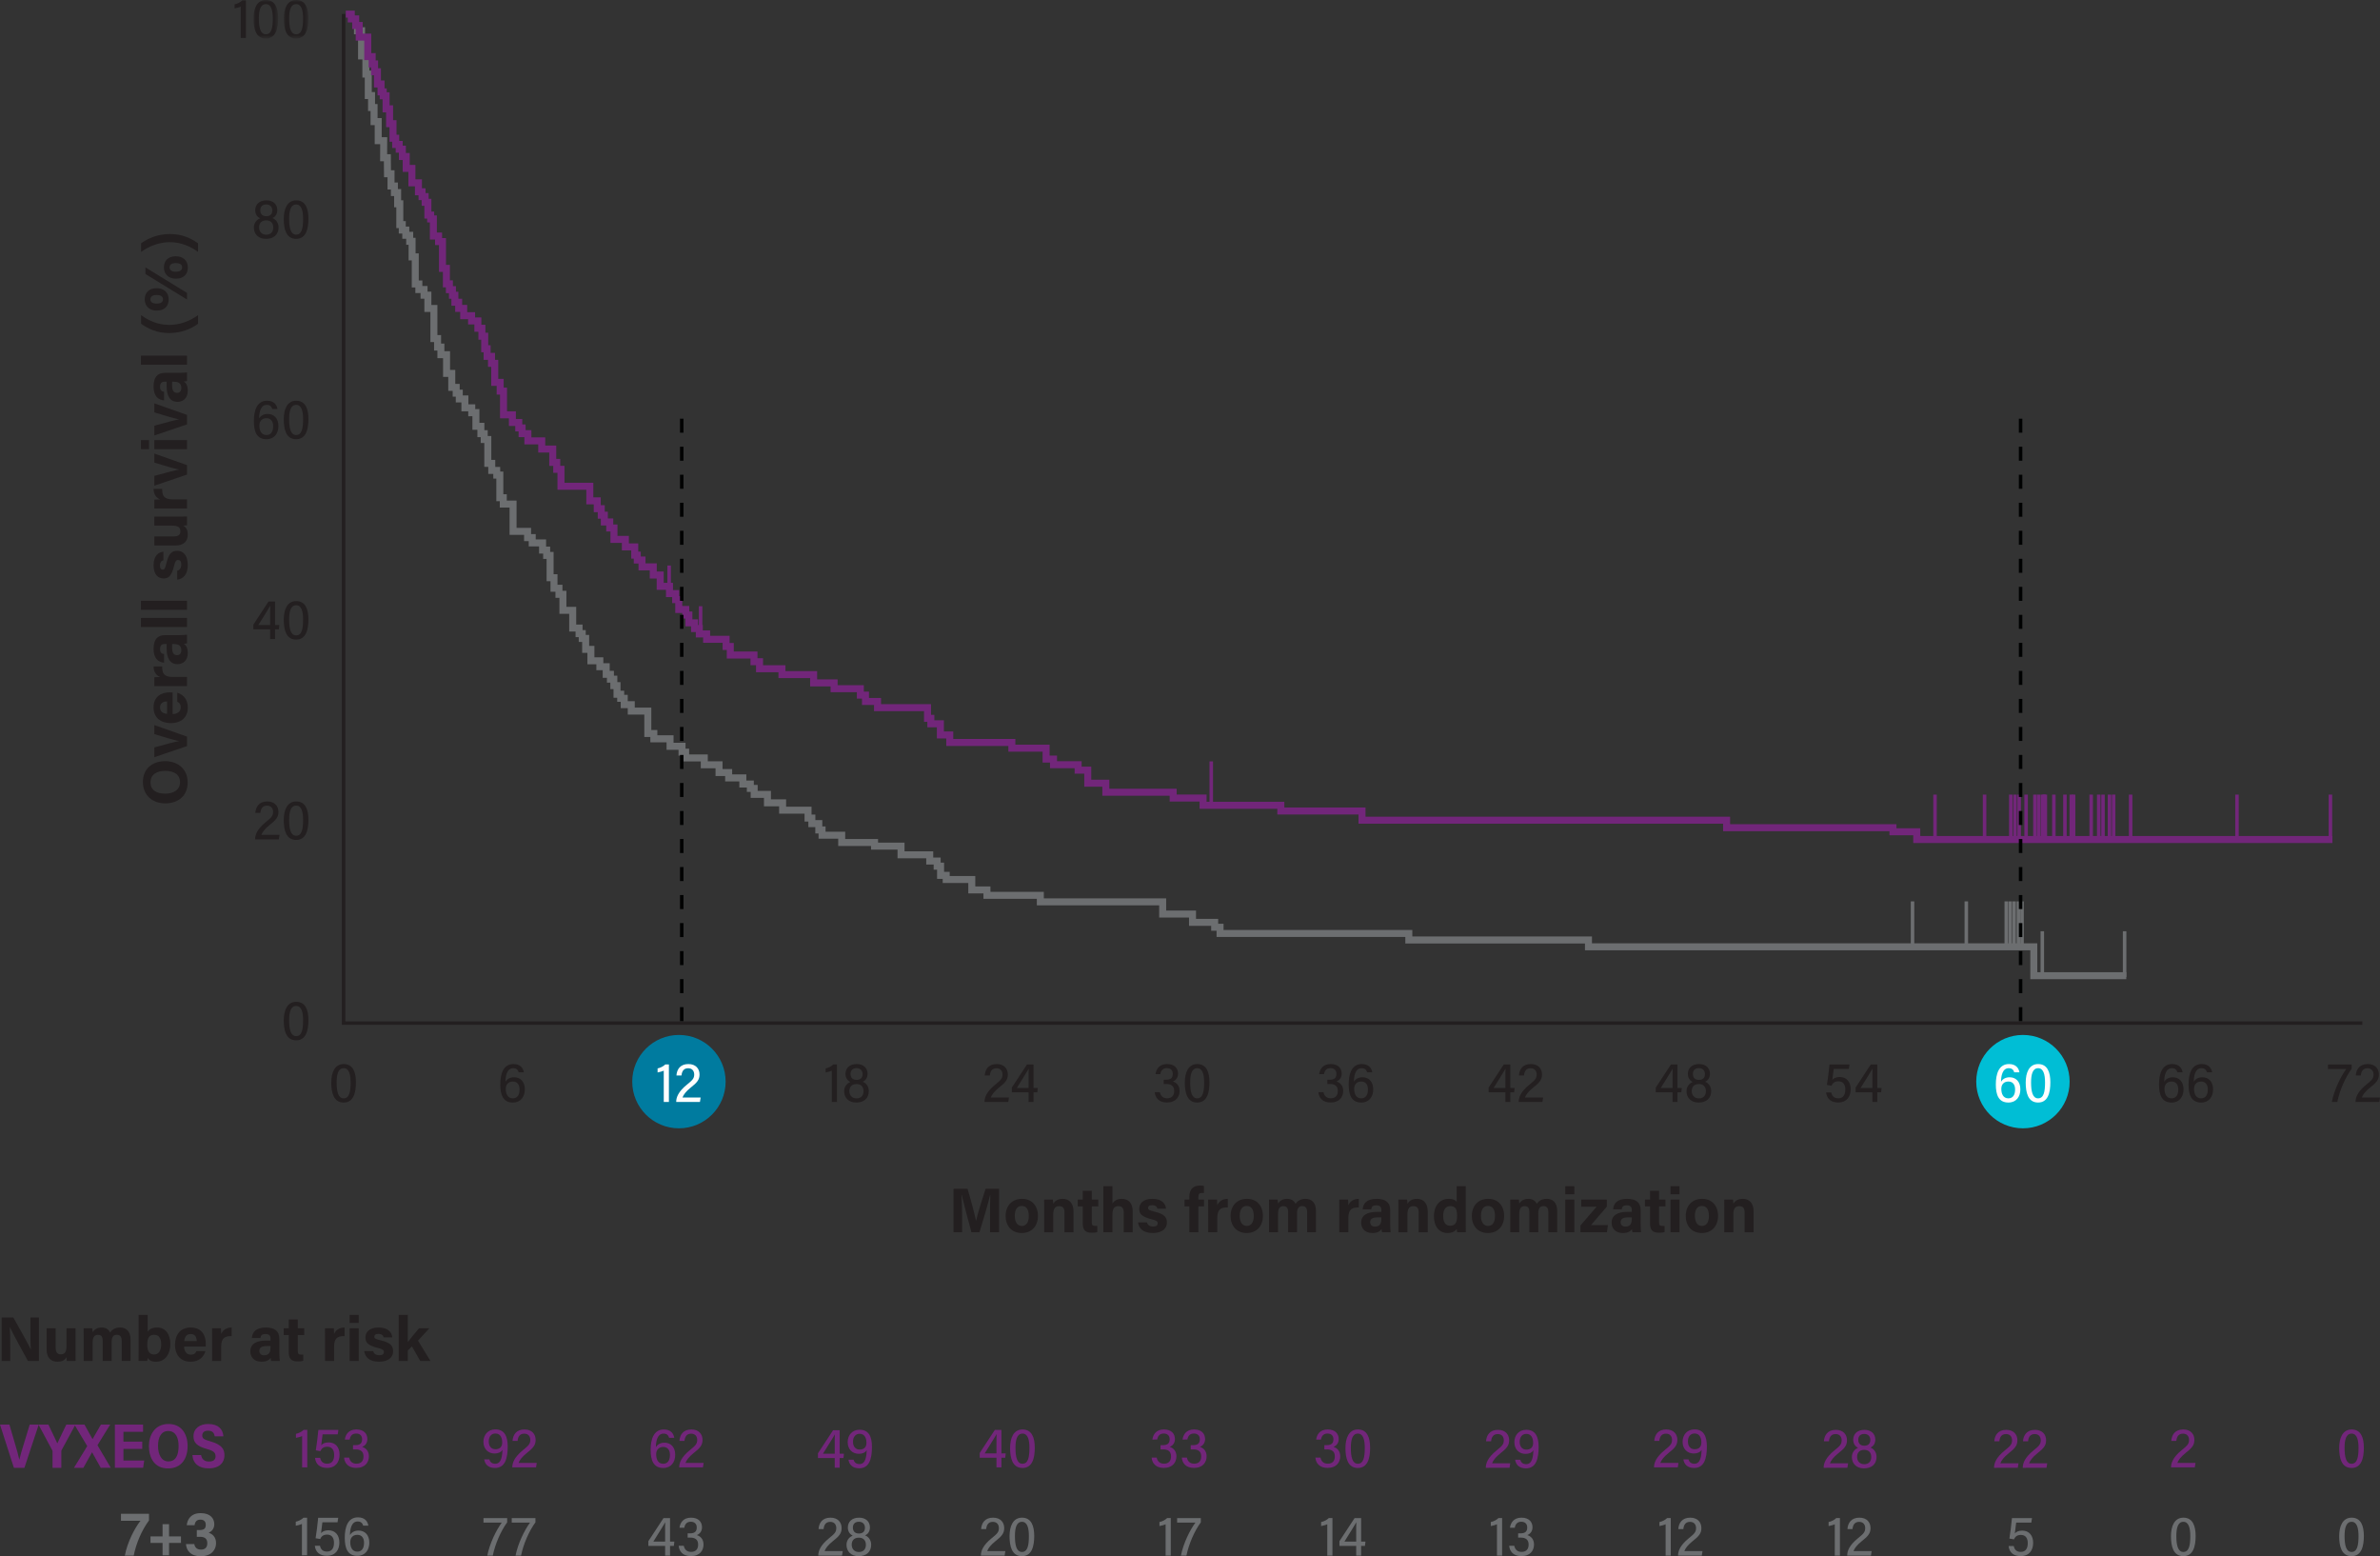 <svg height="336" viewBox="0 0 514 336" width="514" xmlns="http://www.w3.org/2000/svg" xmlns:xlink="http://www.w3.org/1999/xlink"><rect x="0" y="0" width="514" height="336" fill="#333333" stroke="none"/><mask id="a" fill="#fff"><path d="m0 0h5.326v8.311h-5.326z" fill="#fff" fill-rule="evenodd"/></mask><mask id="b" fill="#fff"><path d="m0 0h5.326v8.311h-5.326z" fill="#fff" fill-rule="evenodd"/></mask><g fill="none" fill-rule="evenodd"><path d="m156.712 233.532c0 5.567-4.516 10.08-10.085 10.08-5.571 0-10.085-4.513-10.085-10.08 0-5.567 4.514-10.08 10.085-10.08 5.569 0 10.085 4.513 10.085 10.08" fill="#007b9f"/><path d="m446.971 233.532c0 5.567-4.516 10.08-10.085 10.08-5.571 0-10.085-4.513-10.085-10.08 0-5.567 4.514-10.08 10.085-10.08 5.569 0 10.085 4.513 10.085 10.08" fill="#00bed5"/><path d="m74.207 3.012v217.881h435.98" stroke="#231f20" stroke-width=".756"/><g fill="#231f20"><path d="m51.994 8.19v-6.763c-.279.147-1.029.34-1.332.387v-.87c.606-.121 1.272-.46 1.659-.858h.786v8.104z"/><path d="m1.163 3.968c0 1.959.327 3.436 1.514 3.436 1.246 0 1.5-1.489 1.5-3.424 0-1.719-.339-3.085-1.49-3.085-1.197 0-1.524 1.354-1.524 3.073m4.163-.012c0 2.214-.507 4.355-2.649 4.355-2.216 0-2.676-2.202-2.676-4.318 0-2.118.727-3.993 2.687-3.993 2.022 0 2.639 1.791 2.639 3.957" mask="url(#a)" transform="translate(54.742)"/><path d="m1.163 3.968c0 1.959.327 3.436 1.514 3.436 1.246 0 1.5-1.489 1.5-3.424 0-1.719-.339-3.085-1.49-3.085-1.197 0-1.524 1.354-1.524 3.073m4.163-.012c0 2.214-.507 4.355-2.649 4.355-2.216 0-2.676-2.202-2.676-4.318 0-2.118.727-3.993 2.687-3.993 2.022 0 2.639 1.791 2.639 3.957" mask="url(#b)" transform="translate(61.282)"/><path d="m56.208 45.402c0 .761.412 1.282 1.306 1.282.799 0 1.296-.412 1.296-1.247 0-.809-.521-1.294-1.308-1.294-.87 0-1.294.52-1.294 1.259m2.808 3.725c0-1.015-.606-1.549-1.524-1.549-1.102 0-1.538.702-1.538 1.525 0 .87.545 1.572 1.549 1.572.969 0 1.514-.616 1.514-1.548m-4.189.012c0-1.162.751-1.754 1.332-2.008-.63-.303-1.042-.92-1.042-1.729 0-1.259.872-2.142 2.433-2.142 1.393 0 2.337.811 2.337 2.106 0 .894-.46 1.463-1.054 1.717.654.242 1.319.92 1.319 2.02 0 1.549-1.04 2.468-2.722 2.468-1.647 0-2.604-1.052-2.604-2.431"/><path d="m62.445 47.228c0 1.959.327 3.436 1.514 3.436 1.246 0 1.5-1.489 1.5-3.424 0-1.719-.339-3.085-1.49-3.085-1.197 0-1.524 1.354-1.524 3.073m4.163-.012c0 2.214-.507 4.355-2.649 4.355-2.216 0-2.676-2.202-2.676-4.318 0-2.118.727-3.993 2.687-3.993 2.022 0 2.639 1.791 2.639 3.957"/><path d="m58.992 92.011c0-1.003-.472-1.717-1.441-1.717-1.088 0-1.537.749-1.537 1.584 0 1.005.363 2.046 1.526 2.046.919 0 1.452-.678 1.452-1.913zm-.182-3.701c-.145-.484-.448-.896-1.199-.896-1.391 0-1.646 1.767-1.658 2.916.303-.495.895-.955 1.864-.955 1.32 0 2.312.918 2.312 2.601 0 1.572-.87 2.854-2.578 2.854-2.118 0-2.722-1.645-2.722-3.907 0-2.262.64-4.405 2.843-4.405 1.477 0 2.107.872 2.253 1.791z"/><path d="m62.444 90.488c0 1.959.327 3.436 1.514 3.436 1.246 0 1.5-1.489 1.5-3.424 0-1.719-.339-3.085-1.49-3.085-1.197 0-1.524 1.354-1.524 3.073m4.163-.012c0 2.214-.507 4.355-2.649 4.355-2.216 0-2.676-2.202-2.676-4.318 0-2.118.727-3.993 2.687-3.993 2.022 0 2.639 1.791 2.639 3.957"/><path d="m58.338 132.744c0-.702-.012-1.465.036-1.973-.484.872-1.876 3.013-2.578 4.175h2.542zm0 5.226v-2.094h-3.62v-1.015l3.268-4.986h1.417v5.07h.931l-.107.931h-.824v2.094z"/><path d="m62.445 133.747c0 1.961.327 3.436 1.514 3.436 1.246 0 1.5-1.489 1.5-3.424 0-1.717-.339-3.084-1.49-3.084-1.197 0-1.524 1.354-1.524 3.072m4.163-.012c0 2.214-.507 4.356-2.649 4.356-2.216 0-2.676-2.203-2.676-4.318 0-2.118.727-3.993 2.687-3.993 2.022 0 2.639 1.791 2.639 3.955"/><path d="m55.094 181.228v-.061c0-.908.436-2.165 2.312-3.678 1.126-.918 1.573-1.294 1.573-2.189 0-.714-.386-1.354-1.306-1.354-.933 0-1.344.605-1.441 1.561h-1.088c.085-1.309.811-2.469 2.578-2.469 1.623 0 2.408 1.029 2.408 2.25 0 1.15-.531 1.754-1.96 2.881-.945.761-1.514 1.487-1.718 2.091h3.921l-.157.968z"/><path d="m62.445 177.007c0 1.959.327 3.436 1.514 3.436 1.246 0 1.5-1.489 1.5-3.424 0-1.719-.339-3.085-1.49-3.085-1.197 0-1.524 1.354-1.524 3.073m4.163-.012c0 2.214-.507 4.355-2.649 4.355-2.216 0-2.676-2.202-2.676-4.318 0-2.118.727-3.993 2.687-3.993 2.022 0 2.639 1.791 2.639 3.957"/><path d="m62.445 220.267c0 1.961.327 3.436 1.514 3.436 1.246 0 1.5-1.489 1.5-3.424 0-1.717-.339-3.084-1.49-3.084-1.197 0-1.524 1.354-1.524 3.072m4.163-.012c0 2.214-.507 4.356-2.649 4.356-2.216 0-2.676-2.203-2.676-4.318 0-2.118.727-3.993 2.687-3.993 2.022 0 2.639 1.791 2.639 3.955"/><path d="m35.647 171.354c1.839 0 3.229-.803 3.229-2.466 0-1.811-1.512-2.451-3.188-2.451-1.785 0-3.176.735-3.176 2.48 0 1.702 1.308 2.438 3.135 2.438m.014-7.016c2.616 0 4.865 1.566 4.865 4.619 0 2.955-2.139 4.495-4.838 4.495-2.725 0-4.825-1.704-4.825-4.619 0-2.751 1.921-4.495 4.797-4.495"/><path d="m33.33 161.372c2.398-.667 4.484-1.227 5.329-1.362v-.014c-1.158-.204-3.283-.887-5.329-1.498v-1.949l7.06 2.492v2.044l-7.06 2.398z"/><path d="m36.083 151.444c-.819.014-1.514.34-1.514 1.294 0 .926.642 1.307 1.514 1.389zm1.199 2.725c.886 0 1.744-.449 1.744-1.418 0-.817-.325-1.049-.749-1.239v-1.947c.86.245 2.277 1.021 2.277 3.227 0 2.33-1.73 3.338-3.585 3.338-2.221 0-3.803-1.13-3.803-3.406 0-2.412 1.759-3.242 3.517-3.242.245 0 .395 0 .599.029z"/><path d="m35.252 148.123c-.708 0-1.322 0-1.923.014v-1.92c.165-.027.86-.056 1.241-.056-.804-.313-1.39-1.061-1.403-2.261h1.867c-.041 1.418.341 2.261 2.275 2.261h3.081v1.962z"/><path d="m37.174 139.039v.79c0 1.186.368 1.622 1.049 1.622.504 0 .94-.313.94-1.023 0-1.238-.872-1.389-1.798-1.389zm1.39-1.906c.681 0 1.664-.056 1.827-.095v1.866c-.136.054-.519.095-.695.095.394.26.857.735.857 1.988 0 1.702-1.117 2.412-2.207 2.412-1.608 0-2.357-1.28-2.357-3.351v-1.008h-.422c-.506 0-.996.177-.996 1.091 0 .816.341 1.008.86 1.088v1.853c-1.253-.095-2.263-.872-2.263-3.025.014-1.879.749-2.914 2.439-2.914z"/><path d="m30.441 135.377h9.949v-1.962h-9.949z"/><path d="m30.441 131.674h9.949v-1.962h-9.949z"/><path d="m38.264 123.231c.572-.151.886-.613.886-1.336 0-.72-.259-.98-.695-.98-.45 0-.627.301-.872 1.309-.574 2.301-1.281 2.669-2.277 2.669-1.035 0-2.139-.722-2.139-2.846 0-2.139 1.172-2.876 2.125-2.929v1.854c-.259.068-.749.245-.749 1.157 0 .639.286.858.599.858.354 0 .518-.219.79-1.362.545-2.357 1.35-2.699 2.386-2.699 1.172 0 2.234.9 2.234 3.038 0 2.153-1.035 3.025-2.289 3.19z"/><path d="m38.345 111.532c.668 0 1.418 0 2.045-.014v1.908c-.191.027-.572.041-.817.053.708.422.979 1.036.979 1.949 0 1.431-.872 2.342-2.616 2.342h-4.607v-1.947h4.211c.777 0 1.417-.245 1.417-1.091 0-.884-.477-1.253-1.867-1.253h-3.762v-1.947z"/><path d="m35.252 109.776c-.708 0-1.322 0-1.923.015v-1.922c.165-.026.86-.054 1.241-.054-.804-.313-1.39-1.062-1.403-2.262h1.867c-.041 1.418.341 2.262 2.275 2.262h3.081v1.961z"/><path d="m33.33 102.75c2.398-.667 4.484-1.227 5.329-1.362v-.014c-1.158-.204-3.283-.887-5.329-1.498v-1.949l7.06 2.492v2.044l-7.06 2.398z"/><path d="m33.331 96.977h7.06v-1.962h-7.06zm-2.888 0h1.744v-1.962h-1.744z"/><path d="m33.33 91.912c2.398-.667 4.484-1.227 5.329-1.362v-.015c-1.158-.204-3.283-.885-5.329-1.498v-1.949l7.06 2.494v2.044l-7.06 2.397z"/><path d="m37.174 82.405v.79c0 1.186.368 1.622 1.049 1.622.504 0 .94-.313.94-1.023 0-1.238-.872-1.389-1.798-1.389zm1.39-1.906c.681 0 1.664-.056 1.827-.095v1.866c-.136.054-.519.095-.695.095.394.26.857.735.857 1.988 0 1.702-1.117 2.412-2.207 2.412-1.608 0-2.357-1.28-2.357-3.351v-1.008h-.422c-.506 0-.996.177-.996 1.091 0 .816.341 1.008.86 1.088v1.854c-1.253-.095-2.263-.872-2.263-3.025.014-1.879.749-2.914 2.439-2.914z"/><path d="m30.441 78.744h9.949v-1.962h-9.949z"/><path d="m30.468 68.04c1.485 1.103 3.585 2.112 6.064 2.112 2.29 0 4.484-.819 6.243-2.112v1.866c-1.526 1.105-3.598 2.003-6.255 2.003-2.658 0-4.538-.94-6.052-2.003z"/><path d="m37.964 58.669c.886 0 1.376-.325 1.376-.924 0-.601-.436-.94-1.376-.94-.967 0-1.335.381-1.335.94 0 .558.436.924 1.335.924zm0-3.336c1.541 0 2.604.885 2.604 2.424 0 1.459-.901 2.41-2.59 2.41-1.444 0-2.575-.843-2.575-2.422 0-1.418.872-2.412 2.561-2.412zm-4.13 10.216c.886 0 1.362-.327 1.362-.926 0-.586-.421-.928-1.362-.928-.981 0-1.349.381-1.349.94 0 .558.436.914 1.349.914zm6.556-.885-8.981-5.505v-1.43l8.981 5.517zm-6.556-2.439c1.527 0 2.59.887 2.59 2.425 0 1.443-.887 2.412-2.59 2.412-1.444 0-2.575-.859-2.575-2.427 0-1.415.872-2.41 2.575-2.41z"/><path d="m42.775 54.396c-1.485-1.103-3.585-2.111-6.064-2.111-2.29 0-4.484.817-6.243 2.111v-1.864c1.527-1.091 3.598-2.005 6.255-2.005 2.658 0 4.538.94 6.052 2.005z"/><path d="m213.807 262.525c0-1.595.027-3.391.068-4.453h-.068c-.436 1.919-1.376 5.038-2.275 7.981h-1.732c-.695-2.575-1.662-6.131-2.071-8.01h-.07c.083 1.105.124 3.038.124 4.645v3.365h-1.854v-9.386h3.026c.736 2.451 1.553 5.53 1.839 6.919h.014c.232-1.226 1.255-4.521 2.045-6.919h2.916v9.386h-1.962z"/><path d="m219.158 262.525c0 1.362.586 2.167 1.526 2.167.967 0 1.5-.805 1.5-2.153 0-1.471-.545-2.165-1.527-2.165-.899 0-1.499.667-1.499 2.152m5.002-.014c0 2.138-1.281 3.704-3.517 3.704-2.18 0-3.461-1.566-3.461-3.662 0-2.18 1.322-3.719 3.556-3.719 2.072 0 3.421 1.469 3.421 3.677"/><path d="m225.507 260.781c0-.599 0-1.253-.014-1.785h1.895c.041.191.068.682.08.9.233-.436.805-1.062 2.045-1.062 1.417 0 2.331.967 2.331 2.737v4.482h-1.95v-4.264c0-.803-.259-1.375-1.131-1.375-.831 0-1.296.463-1.296 1.717v3.922h-1.962z"/><path d="m232.755 258.996h1.09v-1.906h1.95v1.906h1.39v1.472h-1.39v3.486c0 .533.163.737.749.737.109 0 .3 0 .436-.014v1.335c-.381.136-.913.136-1.308.136-1.376 0-1.827-.737-1.827-1.975v-3.705h-1.09z"/><path d="m240.249 256.109v3.733c.3-.463.872-1.008 2.018-1.008 1.308 0 2.357.788 2.357 2.696v4.523h-1.936v-4.237c0-.912-.325-1.403-1.144-1.403-1.09 0-1.294.817-1.294 1.894v3.745h-1.962v-9.944z"/><path d="m247.702 263.928c.15.572.613.885 1.335.885.722 0 .982-.259.982-.694 0-.451-.3-.626-1.308-.872-2.304-.573-2.672-1.282-2.672-2.276 0-1.035.722-2.138 2.847-2.138 2.141 0 2.876 1.171 2.931 2.124h-1.853c-.068-.259-.245-.749-1.16-.749-.64 0-.858.284-.858.599 0 .354.218.517 1.362.79 2.359.545 2.699 1.35 2.699 2.383 0 1.173-.899 2.235-3.04 2.235-2.153 0-3.025-1.035-3.188-2.288z"/><path d="m256.857 266.053v-5.585h-1.037v-1.472h1.037v-.611c0-1.459.722-2.412 2.248-2.412.313 0 .722.026.901.082v1.539c-.111-.014-.26-.027-.409-.027-.574 0-.792.204-.792.967v.463h1.228v1.472h-1.228v5.585z"/><path d="m260.93 260.917c0-.708 0-1.321-.014-1.922h1.921c.027.165.054.859.054 1.241.313-.803 1.064-1.389 2.263-1.403v1.866c-1.418-.041-2.263.34-2.263 2.274v3.081h-1.962z"/><path d="m267.743 262.525c0 1.362.586 2.167 1.526 2.167.967 0 1.5-.805 1.5-2.153 0-1.471-.545-2.165-1.527-2.165-.899 0-1.499.667-1.499 2.152m5.002-.014c0 2.138-1.281 3.704-3.517 3.704-2.18 0-3.461-1.566-3.461-3.662 0-2.18 1.322-3.719 3.556-3.719 2.072 0 3.421 1.469 3.421 3.677"/><path d="m274.077 260.822c0-.613 0-1.213-.014-1.826h1.867c.027.177.07.573.082.846.354-.517.928-1.008 1.963-1.008 1.008 0 1.567.53 1.812 1.074.422-.57 1.022-1.074 2.18-1.074 1.228 0 2.236.761 2.236 2.587v4.631h-1.907v-4.386c0-.64-.233-1.266-1.035-1.266-.819 0-1.146.545-1.146 1.62v4.032h-1.921v-4.318c0-.722-.177-1.322-1.008-1.322-.792 0-1.173.492-1.173 1.704v3.937h-1.935z"/><path d="m289.241 260.917c0-.708 0-1.321-.014-1.922h1.921c.027.165.054.859.054 1.241.313-.803 1.064-1.389 2.263-1.403v1.866c-1.418-.041-2.263.34-2.263 2.274v3.081h-1.962z"/><path d="m298.329 262.838h-.79c-1.187 0-1.623.368-1.623 1.049 0 .504.315.94 1.023.94 1.24 0 1.39-.872 1.39-1.798zm1.907 1.389c0 .681.054 1.663.095 1.826h-1.867c-.054-.136-.095-.519-.095-.694-.259.395-.736.856-1.991.856-1.703 0-2.412-1.117-2.412-2.206 0-1.607 1.281-2.356 3.352-2.356h1.01v-.422c0-.505-.177-.996-1.09-.996-.817 0-1.008.342-1.09.859h-1.854c.095-1.253.872-2.261 3.025-2.261 1.882.012 2.917.749 2.917 2.438z"/><path d="m302.006 260.781c0-.599 0-1.253-.014-1.785h1.895c.041.191.068.682.08.9.233-.436.805-1.062 2.045-1.062 1.417 0 2.331.967 2.331 2.737v4.482h-1.95v-4.264c0-.803-.259-1.375-1.131-1.375-.831 0-1.296.463-1.296 1.717v3.922h-1.962z"/><path d="m313.179 264.649c1.335 0 1.499-1.117 1.499-2.124 0-1.212-.177-2.126-1.458-2.126-1.022 0-1.54.805-1.54 2.138 0 1.377.531 2.112 1.499 2.112zm3.367-8.541v8.01c0 .64 0 1.294.012 1.935h-1.867c-.041-.219-.082-.572-.095-.737-.341.56-.954.899-2.003.899-1.785 0-2.917-1.43-2.917-3.636 0-2.167 1.2-3.746 3.203-3.746 1.022 0 1.567.368 1.717.681v-3.406z"/><path d="m319.841 262.525c0 1.362.586 2.167 1.526 2.167.967 0 1.5-.805 1.5-2.153 0-1.471-.545-2.165-1.527-2.165-.899 0-1.499.667-1.499 2.152m5.002-.014c0 2.138-1.281 3.704-3.517 3.704-2.18 0-3.461-1.566-3.461-3.662 0-2.18 1.322-3.719 3.556-3.719 2.072 0 3.421 1.469 3.421 3.677"/><path d="m326.175 260.822c0-.613 0-1.213-.014-1.826h1.867c.027.177.07.573.082.846.354-.517.928-1.008 1.963-1.008 1.008 0 1.567.53 1.812 1.074.422-.57 1.022-1.074 2.18-1.074 1.228 0 2.236.761 2.236 2.587v4.631h-1.907v-4.386c0-.64-.233-1.266-1.035-1.266-.819 0-1.146.545-1.146 1.62v4.032h-1.921v-4.318c0-.722-.177-1.322-1.008-1.322-.792 0-1.173.492-1.173 1.704v3.937h-1.935z"/><path d="m338.043 266.052h1.962v-7.057h-1.962zm0-8.201h1.962v-1.743h-1.962z"/><path d="m341.325 264.581 3.489-4.046h-3.326v-1.539h5.533v1.525l-3.421 3.991h3.666l-.232 1.54h-5.71z"/><path d="m352.416 262.838h-.79c-1.187 0-1.623.368-1.623 1.049 0 .504.315.94 1.023.94 1.24 0 1.39-.872 1.39-1.798zm1.907 1.389c0 .681.054 1.663.095 1.826h-1.867c-.054-.136-.095-.519-.095-.694-.259.395-.736.856-1.991.856-1.703 0-2.412-1.117-2.412-2.206 0-1.607 1.281-2.356 3.352-2.356h1.01v-.422c0-.505-.177-.996-1.09-.996-.817 0-1.008.342-1.09.859h-1.854c.095-1.253.872-2.261 3.025-2.261 1.882.012 2.917.749 2.917 2.438z"/><path d="m355.262 258.996h1.09v-1.906h1.95v1.906h1.39v1.472h-1.39v3.486c0 .533.163.737.749.737.109 0 .3 0 .436-.014v1.335c-.381.136-.913.136-1.308.136-1.376 0-1.827-.737-1.827-1.975v-3.705h-1.09z"/><path d="m360.766 266.052h1.962v-7.057h-1.962zm0-8.201h1.962v-1.743h-1.962z"/><path d="m366.039 262.525c0 1.362.586 2.167 1.526 2.167.967 0 1.5-.805 1.5-2.153 0-1.471-.545-2.165-1.527-2.165-.899 0-1.499.667-1.499 2.152m5.002-.014c0 2.138-1.281 3.704-3.517 3.704-2.18 0-3.461-1.566-3.461-3.662 0-2.18 1.322-3.719 3.556-3.719 2.072 0 3.421 1.469 3.421 3.677"/><path d="m372.387 260.781c0-.599 0-1.253-.014-1.785h1.895c.041.191.068.682.08.9.233-.436.805-1.062 2.045-1.062 1.417 0 2.331.967 2.331 2.737v4.482h-1.95v-4.264c0-.803-.259-1.375-1.131-1.375-.831 0-1.296.463-1.296 1.717v3.922h-1.962z"/><path d="m72.705 233.702c0 1.959.327 3.436 1.514 3.436 1.246 0 1.5-1.489 1.5-3.424 0-1.719-.339-3.085-1.49-3.085-1.197 0-1.524 1.354-1.524 3.073m4.163-.012c0 2.214-.507 4.355-2.649 4.355-2.216 0-2.676-2.202-2.676-4.318 0-2.118.727-3.993 2.687-3.993 2.022 0 2.639 1.791 2.639 3.957"/><path d="m112.208 235.226c0-1.003-.472-1.717-1.44-1.717-1.09 0-1.538.749-1.538 1.584 0 1.005.363 2.046 1.526 2.046.919 0 1.452-.678 1.452-1.913zm-.182-3.701c-.145-.484-.448-.896-1.197-.896-1.393 0-1.647 1.767-1.659 2.916.303-.495.896-.955 1.865-.955 1.319 0 2.312.918 2.312 2.601 0 1.572-.872 2.854-2.578 2.854-2.119 0-2.723-1.645-2.723-3.907s.642-4.405 2.844-4.405c1.476 0 2.106.872 2.251 1.791z"/></g><path d="m143.349 237.924v-6.763c-.279.147-1.028.34-1.331.387v-.87c.606-.121 1.27-.46 1.658-.858h.787v8.104z" fill="#fefefe"/><path d="m146.039 237.924v-.061c0-.908.436-2.165 2.312-3.678 1.126-.918 1.573-1.294 1.573-2.189 0-.714-.386-1.354-1.306-1.354-.933 0-1.344.605-1.441 1.561h-1.088c.085-1.309.811-2.469 2.578-2.469 1.623 0 2.408 1.029 2.408 2.25 0 1.15-.533 1.754-1.96 2.881-.945.761-1.514 1.487-1.718 2.091h3.921l-.157.968z" fill="#fefefe"/><path d="m179.641 237.924v-6.763c-.279.147-1.028.34-1.331.387v-.87c.606-.121 1.27-.46 1.658-.858h.787v8.104z" fill="#231f20"/><path d="m183.687 231.876c0 .761.412 1.282 1.306 1.282.799 0 1.296-.412 1.296-1.247 0-.809-.521-1.294-1.308-1.294-.87 0-1.294.52-1.294 1.259m2.808 3.725c0-1.015-.606-1.549-1.524-1.549-1.102 0-1.538.702-1.538 1.525 0 .87.545 1.572 1.549 1.572.969 0 1.514-.616 1.514-1.548m-4.189.012c0-1.162.751-1.754 1.332-2.008-.63-.303-1.042-.92-1.042-1.729 0-1.259.872-2.142 2.433-2.142 1.393 0 2.337.811 2.337 2.106 0 .894-.46 1.463-1.054 1.717.654.242 1.319.92 1.319 2.02 0 1.549-1.04 2.468-2.722 2.468-1.647 0-2.604-1.052-2.604-2.431" fill="#231f20"/><path d="m212.624 237.924v-.061c0-.908.434-2.165 2.312-3.678 1.126-.918 1.573-1.294 1.573-2.189 0-.714-.386-1.354-1.306-1.354-.933 0-1.344.605-1.441 1.561h-1.09c.086-1.309.811-2.469 2.578-2.469 1.624 0 2.41 1.029 2.41 2.25 0 1.15-.533 1.754-1.962 2.881-.943.761-1.512 1.487-1.717 2.091h3.919l-.156.968z" fill="#231f20"/><path d="m222.14 232.698c0-.702-.012-1.463.036-1.972-.484.87-1.876 3.011-2.578 4.173h2.542zm0 5.226v-2.093h-3.62v-1.017l3.27-4.984h1.415v5.069h.931l-.107.932h-.824v2.093z" fill="#231f20"/><path d="m249.557 231.911c.145-1.102.824-2.177 2.493-2.177 1.646 0 2.372.955 2.372 2.082 0 .943-.593 1.474-1.088 1.667v.026c.713.228 1.415.834 1.415 2.02 0 1.245-.749 2.504-2.748 2.504-1.767 0-2.517-1.077-2.614-2.227h1.102c.144.728.592 1.319 1.573 1.319 1.151 0 1.526-.75 1.526-1.572 0-1.126-.702-1.513-1.708-1.513h-.557v-.918h.509c.957 0 1.453-.363 1.453-1.259 0-.799-.484-1.245-1.284-1.245-.824 0-1.258.471-1.405 1.294z" fill="#231f20"/><path d="m257.041 233.702c0 1.959.327 3.436 1.514 3.436 1.246 0 1.5-1.489 1.5-3.424 0-1.719-.339-3.085-1.49-3.085-1.197 0-1.524 1.354-1.524 3.073m4.163-.012c0 2.214-.507 4.355-2.649 4.355-2.216 0-2.676-2.202-2.676-4.318 0-2.118.727-3.993 2.687-3.993 2.022 0 2.639 1.791 2.639 3.957" fill="#231f20"/><path d="m284.899 231.911c.145-1.102.822-2.177 2.493-2.177 1.646 0 2.372.955 2.372 2.082 0 .943-.593 1.474-1.088 1.667v.026c.713.228 1.415.834 1.415 2.02 0 1.245-.749 2.504-2.748 2.504-1.767 0-2.517-1.077-2.614-2.227h1.102c.144.728.592 1.319 1.573 1.319 1.151 0 1.526-.75 1.526-1.572 0-1.126-.702-1.513-1.708-1.513h-.557v-.918h.509c.957 0 1.452-.363 1.452-1.259 0-.799-.483-1.245-1.282-1.245-.824 0-1.258.471-1.405 1.294z" fill="#231f20"/><path d="m295.433 235.226c0-1.003-.472-1.717-1.441-1.717-1.088 0-1.537.749-1.537 1.584 0 1.005.363 2.046 1.526 2.046.919 0 1.452-.678 1.452-1.913zm-.182-3.701c-.145-.484-.448-.896-1.199-.896-1.391 0-1.646 1.767-1.658 2.916.303-.495.895-.955 1.864-.955 1.32 0 2.312.918 2.312 2.601 0 1.572-.87 2.854-2.578 2.854-2.118 0-2.722-1.645-2.722-3.907s.64-4.405 2.843-4.405c1.477 0 2.107.872 2.253 1.791z" fill="#231f20"/><path d="m325.113 232.698c0-.702-.012-1.463.036-1.972-.484.87-1.876 3.011-2.578 4.173h2.542zm0 5.226v-2.093h-3.62v-1.017l3.268-4.984h1.417v5.069h.931l-.107.932h-.824v2.093z" fill="#231f20"/><path d="m327.986 237.924v-.061c0-.908.436-2.165 2.312-3.678 1.126-.918 1.573-1.294 1.573-2.189 0-.714-.386-1.354-1.306-1.354-.933 0-1.344.605-1.441 1.561h-1.088c.085-1.309.811-2.469 2.578-2.469 1.623 0 2.408 1.029 2.408 2.25 0 1.15-.533 1.754-1.96 2.881-.945.761-1.514 1.487-1.718 2.091h3.921l-.157.968z" fill="#231f20"/><path d="m361.214 232.698c0-.702-.012-1.463.036-1.972-.484.87-1.876 3.011-2.578 4.173h2.542zm0 5.226v-2.093h-3.62v-1.017l3.268-4.984h1.417v5.069h.931l-.107.932h-.824v2.093z" fill="#231f20"/><path d="m365.611 231.876c0 .761.412 1.282 1.306 1.282.799 0 1.296-.412 1.296-1.247 0-.809-.521-1.294-1.308-1.294-.87 0-1.294.52-1.294 1.259m2.808 3.725c0-1.015-.606-1.549-1.524-1.549-1.102 0-1.538.702-1.538 1.525 0 .87.545 1.572 1.549 1.572.969 0 1.514-.616 1.514-1.548m-4.189.012c0-1.162.751-1.754 1.332-2.008-.63-.303-1.042-.92-1.042-1.729 0-1.259.872-2.142 2.433-2.142 1.393 0 2.337.811 2.337 2.106 0 .894-.46 1.463-1.054 1.717.654.242 1.319.92 1.319 2.02 0 1.549-1.04 2.468-2.722 2.468-1.647 0-2.604-1.052-2.604-2.431" fill="#231f20"/><path d="m399.283 230.799h-3.268c-.061.604-.218 1.875-.291 2.347.291-.339.787-.616 1.586-.616 1.526 0 2.372 1.088 2.372 2.637 0 1.595-.836 2.866-2.711 2.866-1.476 0-2.433-.737-2.59-2.165h1.114c.144.713.556 1.259 1.5 1.259 1.102 0 1.526-.787 1.526-1.9 0-1.041-.46-1.766-1.49-1.766-.824 0-1.258.398-1.488.956l-.993-.171c.17-.956.448-3.18.557-4.415h4.333z" fill="#231f20"/><path d="m404.37 232.698c0-.702-.012-1.463.036-1.972-.484.87-1.876 3.011-2.578 4.173h2.542zm0 5.226v-2.093h-3.62v-1.017l3.268-4.984h1.417v5.069h.931l-.107.932h-.824v2.093z" fill="#231f20"/><path d="m435.193 235.226c0-1.003-.472-1.717-1.441-1.717-1.088 0-1.537.749-1.537 1.584 0 1.005.363 2.046 1.526 2.046.919 0 1.452-.678 1.452-1.913zm-.182-3.701c-.145-.484-.448-.896-1.199-.896-1.391 0-1.646 1.767-1.658 2.916.303-.495.895-.955 1.864-.955 1.32 0 2.312.918 2.312 2.601 0 1.572-.87 2.854-2.578 2.854-2.118 0-2.722-1.645-2.722-3.907s.64-4.405 2.843-4.405c1.477 0 2.107.872 2.253 1.791z" fill="#fefefe"/><path d="m438.646 233.702c0 1.959.327 3.436 1.514 3.436 1.246 0 1.5-1.489 1.5-3.424 0-1.719-.339-3.085-1.49-3.085-1.197 0-1.524 1.354-1.524 3.073m4.163-.012c0 2.214-.507 4.355-2.649 4.355-2.216 0-2.676-2.202-2.676-4.318 0-2.118.727-3.993 2.687-3.993 2.022 0 2.639 1.791 2.639 3.957" fill="#fefefe"/><path d="m470.434 235.226c0-1.003-.472-1.717-1.441-1.717-1.088 0-1.537.749-1.537 1.584 0 1.005.363 2.046 1.526 2.046.919 0 1.452-.678 1.452-1.913zm-.182-3.701c-.145-.484-.448-.896-1.199-.896-1.391 0-1.646 1.767-1.658 2.916.303-.495.895-.955 1.864-.955 1.32 0 2.312.918 2.312 2.601 0 1.572-.87 2.854-2.578 2.854-2.118 0-2.722-1.645-2.722-3.907s.64-4.405 2.843-4.405c1.477 0 2.107.872 2.253 1.791z" fill="#231f20"/><path d="m476.816 235.226c0-1.003-.472-1.717-1.441-1.717-1.088 0-1.537.749-1.537 1.584 0 1.005.363 2.046 1.526 2.046.919 0 1.452-.678 1.452-1.913zm-.182-3.701c-.145-.484-.448-.896-1.199-.896-1.391 0-1.646 1.767-1.658 2.916.303-.495.895-.955 1.864-.955 1.32 0 2.312.918 2.312 2.601 0 1.572-.87 2.854-2.578 2.854-2.118 0-2.722-1.645-2.722-3.907s.64-4.405 2.843-4.405c1.477 0 2.107.872 2.253 1.791z" fill="#231f20"/><path d="m507.885 229.831v.908c-1.417 1.947-2.59 4.694-3.111 7.186h-1.185c.531-2.674 1.936-5.492 3.123-7.125h-3.947v-.968z" fill="#231f20"/><path d="m508.723 237.924v-.061c0-.908.436-2.165 2.312-3.678 1.126-.918 1.573-1.294 1.573-2.189 0-.714-.386-1.354-1.306-1.354-.933 0-1.344.605-1.441 1.561h-1.088c.085-1.309.811-2.469 2.578-2.469 1.623 0 2.408 1.029 2.408 2.25 0 1.15-.531 1.754-1.96 2.881-.945.761-1.514 1.487-1.718 2.091h3.921l-.157.968z" fill="#231f20"/><path d="m32.178 326.833v1.443c-1.553 2.07-2.781 4.958-3.299 7.588h-1.921c.572-2.984 2.153-5.954 3.38-7.52h-4.213v-1.512z" fill="#6c6e70"/><path d="m36.51 329.08v2.642h2.575v1.404h-2.575v2.669h-1.403v-2.669h-2.604v-1.404h2.604v-2.642z" fill="#6c6e70"/><path d="m40.337 329.299c.123-1.268.899-2.602 3.011-2.602 2.113 0 2.931 1.173 2.931 2.397 0 1.036-.654 1.595-1.185 1.813v.027c.722.245 1.567.858 1.567 2.247 0 1.335-.899 2.82-3.326 2.82-2.153 0-3.079-1.226-3.174-2.63h1.798c.123.669.504 1.198 1.458 1.198.926 0 1.35-.53 1.35-1.375 0-.98-.546-1.389-1.582-1.389h-.681v-1.459h.559c.94 0 1.376-.271 1.376-1.117 0-.72-.38-1.13-1.158-1.13-.777 0-1.158.422-1.253 1.2z" fill="#6c6e70"/><path d="m2.997 316.905-2.997-9.331h2.03l1.24 4.237c.368 1.239.708 2.424.887 3.309h.026c.192-.831.559-2.096.928-3.255l1.308-4.291h1.948l-3.094 9.331z" fill="#72267a"/><path d="m11.348 316.905v-3.513c0-.11-.014-.206-.082-.301l-2.956-5.517h2.139c.668 1.404 1.526 3.187 1.935 4.06.613-1.335 1.323-2.766 1.936-4.06h1.976l-2.97 5.476c-.054.082-.083.15-.083.287v3.568z" fill="#72267a"/><path d="m21.758 316.905-1.867-3.338h-.015l-1.867 3.338h-2.03l2.861-4.686-2.779-4.645h2.18l1.745 3.147.012-.015 1.8-3.132h2.003l-2.752 4.454 2.875 4.877z" fill="#72267a"/><path d="m30.723 312.832h-4.062v2.506h4.484l-.232 1.566h-6.105v-9.331h6.092v1.568h-4.239v2.111h4.062z" fill="#72267a"/><path d="m34.127 312.178c0 1.866.749 3.351 2.221 3.351 1.636 0 2.222-1.375 2.222-3.338 0-1.716-.586-3.229-2.25-3.229-1.54 0-2.194 1.418-2.194 3.215m6.391.014c0 2.683-1.294 4.849-4.239 4.849-2.888 0-4.115-2.22-4.115-4.863 0-2.301 1.253-4.727 4.237-4.727 2.835 0 4.116 2.235 4.116 4.74" fill="#72267a"/><path d="m43.433 314.153c.136.844.681 1.403 1.676 1.403 1.064 0 1.446-.463 1.446-1.13 0-.844-.519-1.198-1.868-1.58-2.166-.601-2.902-1.375-2.902-2.725 0-1.731 1.39-2.671 3.161-2.671 2.25 0 3.19 1.159 3.299 2.657h-1.868c-.123-.681-.45-1.213-1.444-1.213-.845 0-1.253.396-1.253 1.05 0 .694.477.885 1.798 1.268 2.386.694 2.999 1.648 2.999 2.996 0 1.512-1.008 2.819-3.448 2.819-2.044 0-3.365-1.035-3.476-2.873z" fill="#72267a"/><path d="m65.207 335.793v-6.763c-.28.145-1.029.339-1.332.387v-.872c.607-.12 1.272-.46 1.659-.858h.786v8.105z" fill="#6c6e70"/><path d="m72.894 328.666h-3.267c-.061.605-.22 1.875-.292 2.348.292-.34.787-.617 1.586-.617 1.524 0 2.372 1.088 2.372 2.637 0 1.596-.836 2.866-2.711 2.866-1.477 0-2.433-.737-2.59-2.164h1.113c.147.713.557 1.257 1.502 1.257 1.102 0 1.524-.787 1.524-1.899 0-1.041-.46-1.766-1.488-1.766-.822 0-1.258.398-1.49.955l-.992-.169c.168-.956.448-3.182.556-4.417h4.334z" fill="#6c6e70"/><path d="m78.622 333.095c0-1.005-.472-1.719-1.44-1.719-1.09 0-1.538.75-1.538 1.586 0 1.003.362 2.046 1.524 2.046.92 0 1.453-.679 1.453-1.913zm-.182-3.701c-.145-.486-.448-.896-1.199-.896-1.391 0-1.646 1.766-1.658 2.916.303-.496.896-.956 1.865-.956 1.319 0 2.312.918 2.312 2.601 0 1.574-.872 2.855-2.578 2.855-2.119 0-2.725-1.646-2.725-3.908s.642-4.403 2.844-4.403c1.477 0 2.107.87 2.251 1.791z" fill="#6c6e70"/><path d="m109.535 327.769v.908c-1.417 1.947-2.59 4.694-3.111 7.186h-1.187c.534-2.674 1.936-5.492 3.125-7.125h-3.947v-.968z" fill="#6c6e70"/><path d="m115.639 327.769v.908c-1.417 1.947-2.59 4.694-3.111 7.186h-1.187c.534-2.674 1.936-5.492 3.125-7.125h-3.947v-.968z" fill="#6c6e70"/><path d="m143.644 330.636c0-.702-.014-1.463.035-1.972-.483.87-1.876 3.011-2.578 4.173h2.543zm0 5.226v-2.093h-3.62v-1.017l3.268-4.984h1.415v5.069h.933l-.109.932h-.824v2.093z" fill="#6c6e70"/><path d="m146.746 329.85c.145-1.102.824-2.177 2.493-2.177 1.646 0 2.372.955 2.372 2.082 0 .943-.593 1.474-1.088 1.667v.026c.715.228 1.415.834 1.415 2.02 0 1.245-.749 2.504-2.748 2.504-1.767 0-2.517-1.077-2.614-2.227h1.101c.147.728.595 1.319 1.574 1.319 1.151 0 1.524-.75 1.524-1.574 0-1.124-.701-1.512-1.706-1.512h-.557v-.918h.509c.957 0 1.453-.363 1.453-1.259 0-.799-.484-1.245-1.284-1.245-.824 0-1.259.471-1.405 1.294z" fill="#6c6e70"/><path d="m176.726 335.862v-.061c0-.908.436-2.167 2.312-3.678 1.126-.918 1.573-1.294 1.573-2.189 0-.714-.386-1.354-1.306-1.354-.931 0-1.344.605-1.44 1.56h-1.09c.085-1.307.81-2.468 2.578-2.468 1.623 0 2.408 1.029 2.408 2.25 0 1.15-.531 1.754-1.96 2.881-.945.761-1.514 1.486-1.718 2.091h3.921l-.157.968z" fill="#6c6e70"/><path d="m184.196 329.813c0 .763.412 1.283 1.308 1.283.799 0 1.296-.412 1.296-1.247 0-.811-.521-1.294-1.308-1.294-.872 0-1.296.52-1.296 1.257m2.808 3.727c0-1.017-.604-1.549-1.524-1.549-1.102 0-1.537.702-1.537 1.524 0 .872.543 1.574 1.549 1.574.967 0 1.512-.616 1.512-1.548m-4.187.012c0-1.162.751-1.754 1.332-2.008-.63-.303-1.042-.92-1.042-1.731 0-1.257.87-2.141 2.433-2.141 1.393 0 2.336.809 2.336 2.105 0 .894-.46 1.465-1.054 1.719.654.241 1.32.92 1.32 2.018 0 1.549-1.042 2.469-2.723 2.469-1.646 0-2.602-1.053-2.602-2.431" fill="#6c6e70"/><path d="m211.841 335.862v-.061c0-.908.436-2.165 2.312-3.678 1.126-.918 1.573-1.294 1.573-2.189 0-.714-.386-1.354-1.306-1.354-.933 0-1.344.605-1.44 1.561h-1.09c.085-1.309.81-2.469 2.578-2.469 1.623 0 2.408 1.029 2.408 2.25 0 1.15-.531 1.754-1.96 2.881-.945.761-1.514 1.487-1.718 2.091h3.921l-.157.968z" fill="#6c6e70"/><path d="m219.192 331.641c0 1.959.327 3.436 1.514 3.436 1.246 0 1.5-1.489 1.5-3.424 0-1.719-.338-3.085-1.488-3.085-1.199 0-1.526 1.354-1.526 3.073m4.165-.012c0 2.214-.509 4.355-2.651 4.355-2.216 0-2.676-2.202-2.676-4.318 0-2.118.728-3.993 2.689-3.993 2.021 0 2.639 1.791 2.639 3.957" fill="#6c6e70"/><path d="m251.734 335.862v-6.763c-.28.147-1.029.34-1.332.387v-.87c.607-.121 1.272-.46 1.659-.858h.786v8.104z" fill="#6c6e70"/><path d="m259.337 327.769v.908c-1.417 1.947-2.59 4.694-3.111 7.186h-1.187c.534-2.674 1.936-5.492 3.125-7.125h-3.947v-.968z" fill="#6c6e70"/><path d="m65.249 316.82v-6.763c-.28.147-1.029.339-1.332.387v-.87c.607-.121 1.272-.461 1.659-.859h.786v8.105z" fill="#72267a"/><path d="m72.936 309.695h-3.267c-.061.604-.22 1.873-.292 2.347.292-.34.787-.617 1.586-.617 1.524 0 2.372 1.088 2.372 2.637 0 1.596-.836 2.867-2.711 2.867-1.477 0-2.433-.738-2.59-2.165h1.113c.147.713.557 1.259 1.502 1.259 1.102 0 1.524-.787 1.524-1.9 0-1.041-.46-1.766-1.488-1.766-.822 0-1.258.398-1.49.956l-.992-.171c.168-.956.448-3.18.556-4.417h4.334z" fill="#72267a"/><path d="m74.476 310.808c.145-1.102.824-2.177 2.493-2.177 1.646 0 2.372.955 2.372 2.082 0 .943-.593 1.474-1.088 1.667v.026c.715.228 1.415.832 1.415 2.02 0 1.245-.749 2.504-2.748 2.504-1.767 0-2.517-1.077-2.614-2.227h1.101c.147.726.595 1.319 1.574 1.319 1.151 0 1.524-.75 1.524-1.574 0-1.124-.701-1.512-1.706-1.512h-.557v-.918h.509c.957 0 1.453-.363 1.453-1.259 0-.799-.484-1.245-1.284-1.245-.824 0-1.259.471-1.405 1.294z" fill="#72267a"/><path d="m105.555 311.219c0 1.102.604 1.681 1.452 1.681.919 0 1.453-.519 1.453-1.439 0-.991-.351-1.959-1.477-1.959-.824 0-1.428.605-1.428 1.717zm.133 3.872c.156.617.581.944 1.284.944 1.367 0 1.488-1.816 1.549-3.014-.341.581-.993.8-1.72.8-1.343 0-2.396-.956-2.396-2.528 0-1.465.945-2.675 2.578-2.675 2.01 0 2.663 1.549 2.663 3.69 0 2.637-.581 4.633-2.76 4.633-1.55 0-2.178-.918-2.31-1.85z" fill="#72267a"/><path d="m110.642 316.82v-.061c0-.908.436-2.165 2.312-3.678 1.126-.918 1.573-1.294 1.573-2.189 0-.714-.386-1.354-1.306-1.354-.931 0-1.344.605-1.44 1.561h-1.09c.085-1.309.81-2.469 2.578-2.469 1.623 0 2.408 1.029 2.408 2.25 0 1.15-.531 1.754-1.96 2.881-.945.761-1.514 1.487-1.718 2.091h3.921l-.157.968z" fill="#72267a"/><path d="m144.686 314.124c0-1.005-.472-1.719-1.44-1.719-1.09 0-1.538.75-1.538 1.586 0 1.003.362 2.046 1.524 2.046.92 0 1.453-.679 1.453-1.913zm-.182-3.701c-.145-.486-.448-.896-1.197-.896-1.393 0-1.647 1.766-1.659 2.916.301-.496.896-.956 1.865-.956 1.319 0 2.31.918 2.31 2.601 0 1.574-.87 2.855-2.577 2.855-2.119 0-2.725-1.646-2.725-3.908 0-2.262.642-4.403 2.844-4.403 1.477 0 2.107.87 2.251 1.791z" fill="#72267a"/><path d="m146.686 316.822v-.061c0-.908.436-2.167 2.312-3.678 1.126-.918 1.573-1.294 1.573-2.189 0-.714-.386-1.354-1.306-1.354-.931 0-1.344.604-1.44 1.56h-1.09c.085-1.307.81-2.468 2.578-2.468 1.623 0 2.408 1.029 2.408 2.25 0 1.15-.531 1.754-1.96 2.879-.945.761-1.514 1.487-1.718 2.093h3.921l-.157.968z" fill="#72267a"/><path d="m180.272 311.663c0-.702-.014-1.465.035-1.973-.483.872-1.876 3.013-2.578 4.175h2.543zm0 5.226v-2.094h-3.62v-1.015l3.268-4.986h1.415v5.07h.933l-.109.931h-.824v2.094z" fill="#72267a"/><path d="m184.22 311.288c0 1.102.604 1.681 1.452 1.681.919 0 1.453-.519 1.453-1.439 0-.993-.351-1.961-1.477-1.961-.824 0-1.428.607-1.428 1.719zm.133 3.872c.156.617.581.944 1.284.944 1.367 0 1.488-1.817 1.549-3.014-.341.581-.993.799-1.72.799-1.343 0-2.396-.956-2.396-2.528 0-1.465.945-2.674 2.578-2.674 2.01 0 2.663 1.549 2.663 3.69 0 2.637-.581 4.633-2.76 4.633-1.55 0-2.178-.92-2.31-1.85z" fill="#72267a"/><path d="m215.205 311.594c0-.702-.014-1.465.035-1.973-.483.872-1.876 3.013-2.578 4.175h2.543zm0 5.226v-2.093h-3.62v-1.017l3.268-4.986h1.415v5.07h.933l-.109.932h-.824v2.093z" fill="#72267a"/><path d="m219.311 312.597c0 1.961.327 3.436 1.514 3.436 1.246 0 1.5-1.487 1.5-3.423 0-1.719-.338-3.085-1.488-3.085-1.199 0-1.526 1.354-1.526 3.072m4.165-.012c0 2.214-.509 4.356-2.651 4.356-2.215 0-2.676-2.202-2.676-4.318 0-2.118.728-3.993 2.689-3.993 2.021 0 2.639 1.791 2.639 3.955" fill="#72267a"/><path d="m248.88 310.806c.145-1.102.824-2.177 2.493-2.177 1.646 0 2.372.955 2.372 2.082 0 .943-.593 1.474-1.088 1.667v.026c.715.228 1.415.834 1.415 2.02 0 1.245-.749 2.504-2.748 2.504-1.767 0-2.517-1.077-2.614-2.227h1.101c.147.728.595 1.319 1.574 1.319 1.151 0 1.524-.75 1.524-1.574 0-1.124-.701-1.512-1.706-1.512h-.557v-.918h.509c.957 0 1.453-.363 1.453-1.259 0-.799-.484-1.245-1.284-1.245-.824 0-1.259.471-1.405 1.294z" fill="#72267a"/><path d="m255.395 310.806c.145-1.102.824-2.177 2.493-2.177 1.646 0 2.372.955 2.372 2.082 0 .943-.593 1.474-1.09 1.667v.026c.716.228 1.417.834 1.417 2.02 0 1.245-.749 2.504-2.748 2.504-1.768 0-2.517-1.077-2.614-2.227h1.101c.147.728.595 1.319 1.574 1.319 1.151 0 1.524-.75 1.524-1.574 0-1.124-.701-1.512-1.706-1.512h-.557v-.918h.509c.957 0 1.453-.363 1.453-1.259 0-.799-.484-1.245-1.284-1.245-.824 0-1.259.471-1.405 1.294z" fill="#72267a"/><path d="m284.25 310.808c.145-1.102.824-2.177 2.493-2.177 1.646 0 2.372.955 2.372 2.08 0 .944-.593 1.475-1.088 1.669v.024c.715.23 1.415.834 1.415 2.021 0 1.245-.749 2.503-2.748 2.503-1.767 0-2.517-1.076-2.614-2.226h1.101c.147.726.595 1.318 1.574 1.318 1.151 0 1.524-.749 1.524-1.572 0-1.124-.701-1.512-1.706-1.512h-.557v-.92h.509c.957 0 1.453-.362 1.453-1.257 0-.8-.484-1.245-1.284-1.245-.824 0-1.259.471-1.405 1.294z" fill="#72267a"/><path d="m291.734 312.597c0 1.961.327 3.436 1.514 3.436 1.246 0 1.5-1.487 1.5-3.423 0-1.719-.338-3.085-1.488-3.085-1.199 0-1.526 1.354-1.526 3.072m4.165-.012c0 2.214-.509 4.356-2.651 4.356-2.216 0-2.676-2.202-2.676-4.318 0-2.118.728-3.993 2.689-3.993 2.021 0 2.639 1.791 2.639 3.955" fill="#72267a"/><path d="m286.648 335.862v-6.763c-.28.147-1.029.34-1.332.387v-.87c.607-.121 1.272-.46 1.659-.858h.786v8.104z" fill="#6c6e70"/><path d="m292.895 330.636c0-.702-.014-1.463.035-1.972-.483.87-1.876 3.011-2.578 4.173h2.543zm0 5.226v-2.093h-3.62v-1.017l3.268-4.984h1.415v5.069h.933l-.109.932h-.824v2.093z" fill="#6c6e70"/><path d="m320.887 316.905v-.061c0-.908.436-2.167 2.312-3.678 1.126-.918 1.573-1.294 1.573-2.189 0-.714-.386-1.354-1.306-1.354-.931 0-1.344.604-1.44 1.56h-1.09c.085-1.307.81-2.468 2.578-2.468 1.623 0 2.408 1.029 2.408 2.25 0 1.15-.531 1.754-1.96 2.879-.945.761-1.514 1.487-1.718 2.093h3.921l-.157.968z" fill="#72267a"/><path d="m328.202 311.303c0 1.102.604 1.681 1.452 1.681.919 0 1.453-.519 1.453-1.439 0-.993-.351-1.961-1.477-1.961-.824 0-1.428.607-1.428 1.719zm.133 3.872c.156.617.581.944 1.284.944 1.367 0 1.488-1.817 1.549-3.014-.341.581-.993.799-1.72.799-1.343 0-2.396-.956-2.396-2.528 0-1.465.943-2.674 2.578-2.674 2.01 0 2.663 1.549 2.663 3.69 0 2.637-.581 4.633-2.76 4.633-1.55 0-2.178-.92-2.312-1.85z" fill="#72267a"/><path d="m323.294 335.862v-6.763c-.28.147-1.029.34-1.332.387v-.87c.607-.121 1.272-.46 1.659-.858h.786v8.104z" fill="#6c6e70"/><path d="m326.103 329.85c.145-1.102.824-2.177 2.493-2.177 1.646 0 2.372.955 2.372 2.082 0 .943-.593 1.474-1.088 1.667v.026c.715.228 1.415.834 1.415 2.02 0 1.245-.749 2.504-2.748 2.504-1.767 0-2.517-1.077-2.614-2.227h1.101c.147.728.595 1.319 1.574 1.319 1.151 0 1.524-.75 1.524-1.574 0-1.124-.701-1.512-1.706-1.512h-.557v-.918h.509c.957 0 1.453-.363 1.453-1.259 0-.799-.484-1.245-1.284-1.245-.824 0-1.259.471-1.405 1.294z" fill="#6c6e70"/><path d="m359.718 335.862v-6.763c-.28.147-1.029.34-1.332.387v-.87c.607-.121 1.272-.46 1.659-.858h.786v8.104z" fill="#6c6e70"/><path d="m362.406 335.862v-.061c0-.908.436-2.165 2.312-3.678 1.126-.918 1.573-1.294 1.573-2.189 0-.714-.386-1.354-1.306-1.354-.933 0-1.344.605-1.44 1.561h-1.09c.085-1.309.81-2.469 2.578-2.469 1.623 0 2.408 1.029 2.408 2.25 0 1.15-.531 1.754-1.96 2.881-.945.761-1.514 1.487-1.718 2.091h3.921l-.157.968z" fill="#6c6e70"/><path d="m357.218 316.819v-.061c0-.908.436-2.165 2.312-3.678 1.126-.918 1.573-1.294 1.573-2.189 0-.714-.386-1.354-1.306-1.354-.931 0-1.344.605-1.44 1.561h-1.09c.085-1.309.81-2.469 2.578-2.469 1.623 0 2.408 1.029 2.408 2.25 0 1.15-.531 1.754-1.96 2.881-.945.761-1.514 1.487-1.718 2.091h3.921l-.157.968z" fill="#72267a"/><path d="m364.533 311.217c0 1.102.604 1.681 1.452 1.681.919 0 1.453-.519 1.453-1.439 0-.991-.351-1.959-1.477-1.959-.824 0-1.428.605-1.428 1.717zm.133 3.872c.156.617.581.944 1.284.944 1.367 0 1.488-1.816 1.549-3.014-.341.581-.993.8-1.72.8-1.343 0-2.396-.956-2.396-2.528 0-1.465.943-2.675 2.578-2.675 2.01 0 2.663 1.549 2.663 3.69 0 2.637-.581 4.633-2.76 4.633-1.55 0-2.178-.918-2.312-1.85z" fill="#72267a"/><path d="m396.249 335.862v-6.763c-.28.147-1.029.34-1.332.387v-.87c.607-.121 1.272-.46 1.659-.858h.786v8.104z" fill="#6c6e70"/><path d="m398.936 335.862v-.061c0-.908.436-2.165 2.312-3.678 1.126-.918 1.573-1.294 1.573-2.189 0-.714-.386-1.354-1.306-1.354-.933 0-1.344.605-1.44 1.561h-1.09c.085-1.309.81-2.469 2.578-2.469 1.623 0 2.408 1.029 2.408 2.25 0 1.15-.531 1.754-1.96 2.881-.945.761-1.514 1.487-1.718 2.091h3.921l-.157.968z" fill="#6c6e70"/><path d="m393.851 316.905v-.061c0-.908.436-2.167 2.312-3.678 1.126-.918 1.573-1.294 1.573-2.189 0-.714-.386-1.354-1.306-1.354-.931 0-1.344.604-1.44 1.56h-1.09c.085-1.307.81-2.468 2.578-2.468 1.623 0 2.408 1.029 2.408 2.25 0 1.15-.531 1.754-1.96 2.879-.945.761-1.514 1.487-1.718 2.093h3.921l-.157.968z" fill="#72267a"/><path d="m401.322 310.855c0 .763.412 1.283 1.308 1.283.799 0 1.296-.412 1.296-1.247 0-.811-.521-1.294-1.308-1.294-.872 0-1.296.52-1.296 1.257m2.808 3.727c0-1.017-.604-1.549-1.524-1.549-1.102 0-1.537.702-1.537 1.524 0 .872.543 1.574 1.549 1.574.967 0 1.512-.617 1.512-1.548m-4.187.012c0-1.162.751-1.754 1.332-2.008-.63-.304-1.042-.92-1.042-1.731 0-1.257.87-2.141 2.433-2.141 1.393 0 2.336.809 2.336 2.105 0 .894-.46 1.463-1.054 1.717.654.242 1.32.92 1.32 2.02 0 1.549-1.042 2.469-2.723 2.469-1.646 0-2.602-1.053-2.602-2.431" fill="#72267a"/><path d="m438.693 328.737h-3.267c-.061.604-.22 1.875-.292 2.347.292-.339.787-.616 1.586-.616 1.524 0 2.372 1.086 2.372 2.636 0 1.596-.836 2.867-2.711 2.867-1.477 0-2.433-.738-2.59-2.165h1.113c.147.713.557 1.259 1.502 1.259 1.102 0 1.524-.787 1.524-1.9 0-1.041-.46-1.766-1.488-1.766-.822 0-1.258.398-1.49.956l-.992-.171c.168-.956.448-3.18.556-4.415h4.334z" fill="#6c6e70"/><path d="m430.652 316.905v-.061c0-.908.436-2.167 2.312-3.678 1.126-.918 1.573-1.294 1.573-2.189 0-.714-.386-1.354-1.306-1.354-.931 0-1.344.604-1.44 1.56h-1.09c.085-1.307.81-2.468 2.578-2.468 1.623 0 2.408 1.029 2.408 2.25 0 1.15-.531 1.754-1.96 2.879-.945.761-1.514 1.487-1.718 2.093h3.921l-.157.968z" fill="#72267a"/><path d="m436.852 316.905v-.061c0-.908.436-2.167 2.312-3.678 1.126-.918 1.573-1.294 1.573-2.189 0-.714-.386-1.354-1.306-1.354-.931 0-1.344.604-1.44 1.56h-1.09c.085-1.307.81-2.468 2.578-2.468 1.623 0 2.408 1.029 2.408 2.25 0 1.15-.531 1.754-1.96 2.879-.945.761-1.514 1.487-1.718 2.093h3.921l-.157.968z" fill="#72267a"/><path d="m470.017 331.641c0 1.959.327 3.436 1.514 3.436 1.246 0 1.5-1.489 1.5-3.424 0-1.719-.338-3.085-1.488-3.085-1.199 0-1.526 1.354-1.526 3.073m4.165-.012c0 2.214-.509 4.355-2.651 4.355-2.216 0-2.676-2.202-2.676-4.318 0-2.118.728-3.993 2.689-3.993 2.021 0 2.639 1.791 2.639 3.957" fill="#6c6e70"/><path d="m468.878 316.819v-.061c0-.908.436-2.165 2.312-3.678 1.126-.918 1.573-1.294 1.573-2.189 0-.714-.386-1.354-1.306-1.354-.933 0-1.344.605-1.44 1.561h-1.09c.085-1.309.81-2.469 2.578-2.469 1.623 0 2.408 1.029 2.408 2.25 0 1.15-.531 1.754-1.96 2.881-.945.761-1.514 1.487-1.718 2.091h3.921l-.157.968z" fill="#72267a"/><path d="m506.349 331.641c0 1.959.327 3.436 1.514 3.436 1.246 0 1.5-1.489 1.5-3.424 0-1.719-.338-3.085-1.488-3.085-1.199 0-1.526 1.354-1.526 3.073m4.165-.012c0 2.214-.509 4.355-2.651 4.355-2.216 0-2.676-2.202-2.676-4.318 0-2.118.728-3.993 2.689-3.993 2.021 0 2.639 1.791 2.639 3.957" fill="#6c6e70"/><path d="m506.349 312.597c0 1.961.327 3.436 1.514 3.436 1.246 0 1.5-1.487 1.5-3.423 0-1.719-.338-3.085-1.488-3.085-1.199 0-1.526 1.354-1.526 3.072m4.165-.012c0 2.214-.509 4.356-2.651 4.356-2.216 0-2.676-2.202-2.676-4.318 0-2.118.728-3.993 2.689-3.993 2.021 0 2.639 1.791 2.639 3.955" fill="#72267a"/><path d="m76.447 6.642h1.636v5.436h.934v3.913h.518v4.638h.705v2.586h.546v3.04h.895v4.123h1.182l-.011 3.677h.802l.033 3.465h.763v2.639h.727v1.412h.698v2.428h.468v4.501h.536v1.173h.757v1.123h.843v1.301h.518v3.368h.686v5.842h.775v1.203h1.123v1.221h.825v2.872h1.302v6.497h.796v1.838h.715v1.639h1.223v4.047h1.126v3.009h.951v1.248h.669v1.25h1.216v1.917h1.477v1.056l.898-.018v2.957h1.075v1.583h.721v1.266h.775v2.341 2.807h.854v1.53h1.07l.014 1.003h.659v4.17.713h.748v1.372h2.113v5.893h3.132v1.354h1.004v1.144h1.989.247v1.549h.88v1.156h.74v3.418 1.384h.845v2.283h1.069v1.307h.858v3.456h2.112v3.827h1.373v1.201h.687v1.042h.739v2.362h1.135v2.468h1.929v1.28h1.372v1.636h.911v1.042h.74v1.4h.686v1.86h.792v.885h.766v1.372h1.518v1.384h3.574v4.837h1.302v1.145h3.503v1.617h2.587v1.268h.775v1.248h4.031v1.478h3.185v1.672h2.077v1.161h3.064v1.319h1.618v.95h.828v1.285h2.869v1.829h3.274v1.584h5.492v1.707h.827v1.195h1.497v1.372h.704v1.126h4.242v1.584h7.094v.775h5.721v1.882h6.196v1.338h1.603v1.108h.739v1.988h1.214v.897h5.527v2.251h3.274v1.162h11.529v1.407h26.422v2.639h6.443v1.794h4.787v1.056h1.163v1.338h40.767v1.407h17.919 20.877v1.478h20.571 74.975.634v6.228h19.973" stroke="#6c6e70" stroke-width="1.512"/><path d="m413.042 204.431v-9.817" stroke="#6c6e70" stroke-width=".756"/><path d="m424.659 204.431v-9.817" stroke="#6c6e70" stroke-width=".756"/><path d="m441.069 210.923v-9.865" stroke="#6c6e70" stroke-width=".756"/><path d="m458.844 210.927v-9.865" stroke="#6c6e70" stroke-width=".756"/><path d="m433.285 204.431v-9.817" stroke="#6c6e70" stroke-width=".756"/><path d="m434.129 204.431v-9.817" stroke="#6c6e70" stroke-width=".756"/><path d="m434.983 204.431v-9.817" stroke="#6c6e70" stroke-width=".756"/><path d="m435.907 204.431v-9.817" stroke="#6c6e70" stroke-width=".756"/><path d="m436.694 204.431v-9.817" stroke="#6c6e70" stroke-width=".756"/><g stroke="#72267a"><path d="m74.678 3.053h1.188v1.029h.951v1.425h.757v2.507h1.848v4.205h.951v1.584h.527v1.689h.616v2.639h.775v1.707h.475v.844h.616v2.816h.757v3.202h.739v3.149h.581v1.338h.757v1.02h.687v1.584h.827v2.569h1.232v3.114h1.408v1.935h.775v1.038h.669v1.232h.598v2.761h.598v.828h.581v3.695h1.126v1.192h.846v5.792h.845v3.338h.646v1.254h.66v1.213h.528v1.504h.819v1.333h1.082v1.571h1.703v1.135h1.359v1.584h.87v1.714h.609v2.705h.515v1.649h.951v1.504h.699v4.105h1.175v1.887h.722v5.119h1.918v1.654h1.373v1.179h.722v1.232h1.25v1.566h2.991v1.76h2.377v2.885h.863v1.495h.914v3.66h6.232v3.149h1.602v1.69h.863v1.407h.668v1.46h1.163v1.301h.916v2.463h2.463v1.619h2.025v1.778h.545v1.055h1.022v1.478h2.428v1.76h1.497v2.445h2.006v1.566h1.338v1.301h.669v1.496.632h1.514v1.197h.669v1.689h1.232v1.232h1.02v1.162h1.583v1.161h4.208v1.548h.898v1.847h5.121v1.443h1.197v1.513h4.841v1.266h6.847v1.794h4.417v1.25h5.669v1.389h1.108v1.372h2.605v1.338h10.79v2.304h.722v1.179h2.059v2.41h2.024v1.619h13.414v1.232h7.393v2.357h1.602v1.213h5.315v1.179h2.077v2.816h3.909v1.953h14.539v1.248h6.461v1.566h16.793v1.232h17.532v1.988h78.737v1.619h35.926v.879h5.141v1.672h19.733 70.04" stroke-width="1.512"/><path d="m144.515 125.875v-3.774" stroke-width=".756"/><path d="m151.303 135.164v-4.276" stroke-width=".756"/><path d="m417.9 171.566v9.113" stroke-width=".756"/><path d="m261.59 164.387v9.113" stroke-width=".756"/><path d="m428.602 171.566v9.113" stroke-width=".756"/><path d="m434.261 171.566v9.113" stroke-width=".756"/><path d="m435.166 171.566v9.113" stroke-width=".756"/><path d="m436.07 171.566v9.113" stroke-width=".756"/><path d="m437.571 180.679v-9.113" stroke-width=".756"/><path d="m443.564 180.679v-9.113" stroke-width=".756"/><path d="m439.475 180.679v-9.113" stroke-width=".756"/><path d="m440.287 180.679v-9.113" stroke-width=".756"/><path d="m441.109 180.679v-9.113" stroke-width=".756"/><path d="m441.478 180.679v-9.113" stroke-width=".756"/><path d="m441.729 180.679v-9.113" stroke-width=".756"/><path d="m445.958 180.679v-9.113" stroke-width=".756"/><path d="m447.327 180.679v-9.113" stroke-width=".756"/><path d="m447.829 180.679v-9.113" stroke-width=".756"/><path d="m451.626 180.679v-9.113" stroke-width=".756"/><path d="m453.255 180.679v-9.113" stroke-width=".756"/><path d="m455.578 180.679v-9.113" stroke-width=".756"/><path d="m456.476 180.666v-9.113" stroke-width=".756"/><path d="m454.179 180.679v-9.113" stroke-width=".756"/><path d="m460.146 180.679v-9.113" stroke-width=".756"/><path d="m483.117 180.679v-9.113" stroke-width=".756"/><path d="m503.29 180.679v-9.113" stroke-width=".756"/></g><path d="m.357 293.838v-9.386h2.522c1.17 2.099 3.338 5.912 3.774 6.933h.027c-.109-.98-.109-2.616-.109-4.153v-2.779h1.839v9.386h-2.384c-1.008-1.84-3.406-6.199-3.884-7.287h-.027c.07.817.095 2.751.095 4.426v2.861z" fill="#231f20"/><path d="m16.314 291.794c0 .667 0 1.418.014 2.044h-1.907c-.029-.191-.042-.572-.056-.817-.422.707-1.035.979-1.948.979-1.432 0-2.345-.872-2.345-2.616v-4.603h1.95v4.209c0 .775.245 1.416 1.09 1.416.886 0 1.253-.477 1.253-1.866v-3.76h1.95z" fill="#231f20"/><path d="m18.069 288.607c0-.613 0-1.213-.014-1.826h1.867c.027.177.07.573.082.846.354-.517.928-1.008 1.963-1.008 1.008 0 1.567.53 1.812 1.074.422-.57 1.022-1.074 2.18-1.074 1.228 0 2.236.761 2.236 2.587v4.631h-1.907v-4.386c0-.64-.233-1.266-1.035-1.266-.819 0-1.146.545-1.146 1.62v4.032h-1.921v-4.318c0-.722-.177-1.322-1.008-1.322-.792 0-1.173.492-1.173 1.704v3.937h-1.935z" fill="#231f20"/><path d="m33.316 288.184c-1.117 0-1.514.723-1.514 2.167 0 1.185.354 2.096 1.487 2.096.995 0 1.526-.885 1.526-2.218 0-1.186-.45-2.044-1.499-2.044zm-3.38-4.291h1.962v3.636c.286-.448.873-.911 2.018-.911 1.921 0 2.875 1.593 2.875 3.568 0 2.015-1.035 3.814-3.065 3.814-1.049 0-1.512-.313-1.854-.831 0 .231-.039.49-.082.667h-1.867c.014-.764.014-1.539.014-2.301z" fill="#231f20"/><path d="m42.484 289.533c-.014-.819-.341-1.513-1.294-1.513-.926 0-1.308.642-1.39 1.513zm-2.725 1.198c0 .885.45 1.743 1.417 1.743.817 0 1.049-.325 1.24-.749h1.95c-.245.859-1.023 2.274-3.23 2.274-2.331 0-3.339-1.728-3.339-3.581 0-2.221 1.131-3.801 3.408-3.801 2.413 0 3.243 1.757 3.243 3.515 0 .245 0 .395-.027.599z" fill="#231f20"/><path d="m45.808 288.702c0-.708 0-1.321-.014-1.922h1.921c.027.165.054.859.054 1.241.313-.803 1.064-1.389 2.263-1.403v1.866c-1.418-.041-2.263.34-2.263 2.274v3.081h-1.962z" fill="#231f20"/><path d="m58.425 290.623h-.79c-1.187 0-1.623.368-1.623 1.049 0 .504.315.94 1.023.94 1.24 0 1.39-.872 1.39-1.798zm1.907 1.389c0 .681.054 1.663.095 1.826h-1.867c-.054-.136-.095-.519-.095-.694-.259.395-.736.856-1.991.856-1.703 0-2.412-1.117-2.412-2.206 0-1.607 1.281-2.356 3.352-2.356h1.01v-.422c0-.505-.177-.996-1.09-.996-.817 0-1.008.342-1.09.859h-1.854c.095-1.253.872-2.261 3.025-2.261 1.882.012 2.917.749 2.917 2.438z" fill="#231f20"/><path d="m61.27 286.781h1.09v-1.906h1.95v1.906h1.39v1.472h-1.39v3.486c0 .533.163.737.749.737.109 0 .3 0 .436-.014v1.335c-.381.136-.913.136-1.308.136-1.376 0-1.827-.737-1.827-1.975v-3.705h-1.09z" fill="#231f20"/><path d="m70.194 288.702c0-.708 0-1.321-.014-1.922h1.921c.027.165.054.859.054 1.241.313-.803 1.064-1.389 2.263-1.403v1.866c-1.418-.041-2.263.34-2.263 2.274v3.081h-1.962z" fill="#231f20"/><path d="m75.507 293.838h1.962v-7.057h-1.962zm0-8.202h1.962v-1.743h-1.962z" fill="#231f20"/><path d="m80.59 291.713c.15.572.613.885 1.335.885s.982-.259.982-.694c0-.451-.3-.626-1.308-.872-2.304-.573-2.672-1.282-2.672-2.276 0-1.035.722-2.138 2.847-2.138 2.141 0 2.876 1.171 2.931 2.124h-1.853c-.068-.259-.245-.749-1.16-.749-.64 0-.858.284-.858.599 0 .354.218.517 1.362.79 2.359.545 2.699 1.35 2.699 2.383 0 1.173-.899 2.235-3.04 2.235-2.153 0-3.025-1.035-3.188-2.288z" fill="#231f20"/><path d="m88.07 289.764c.518-.708 1.444-1.798 2.427-2.984h2.234l-2.454 2.671 2.686 4.386h-2.209l-1.785-3.134-.899.872v2.262h-1.962v-9.944h1.962z" fill="#231f20"/><path d="m147.235 220.473v-131.343" stroke="#010202" stroke-dasharray="3.025" stroke-width=".756"/><path d="m436.382 220.473v-131.343" stroke="#010202" stroke-dasharray="3.025" stroke-width=".756"/></g></svg>